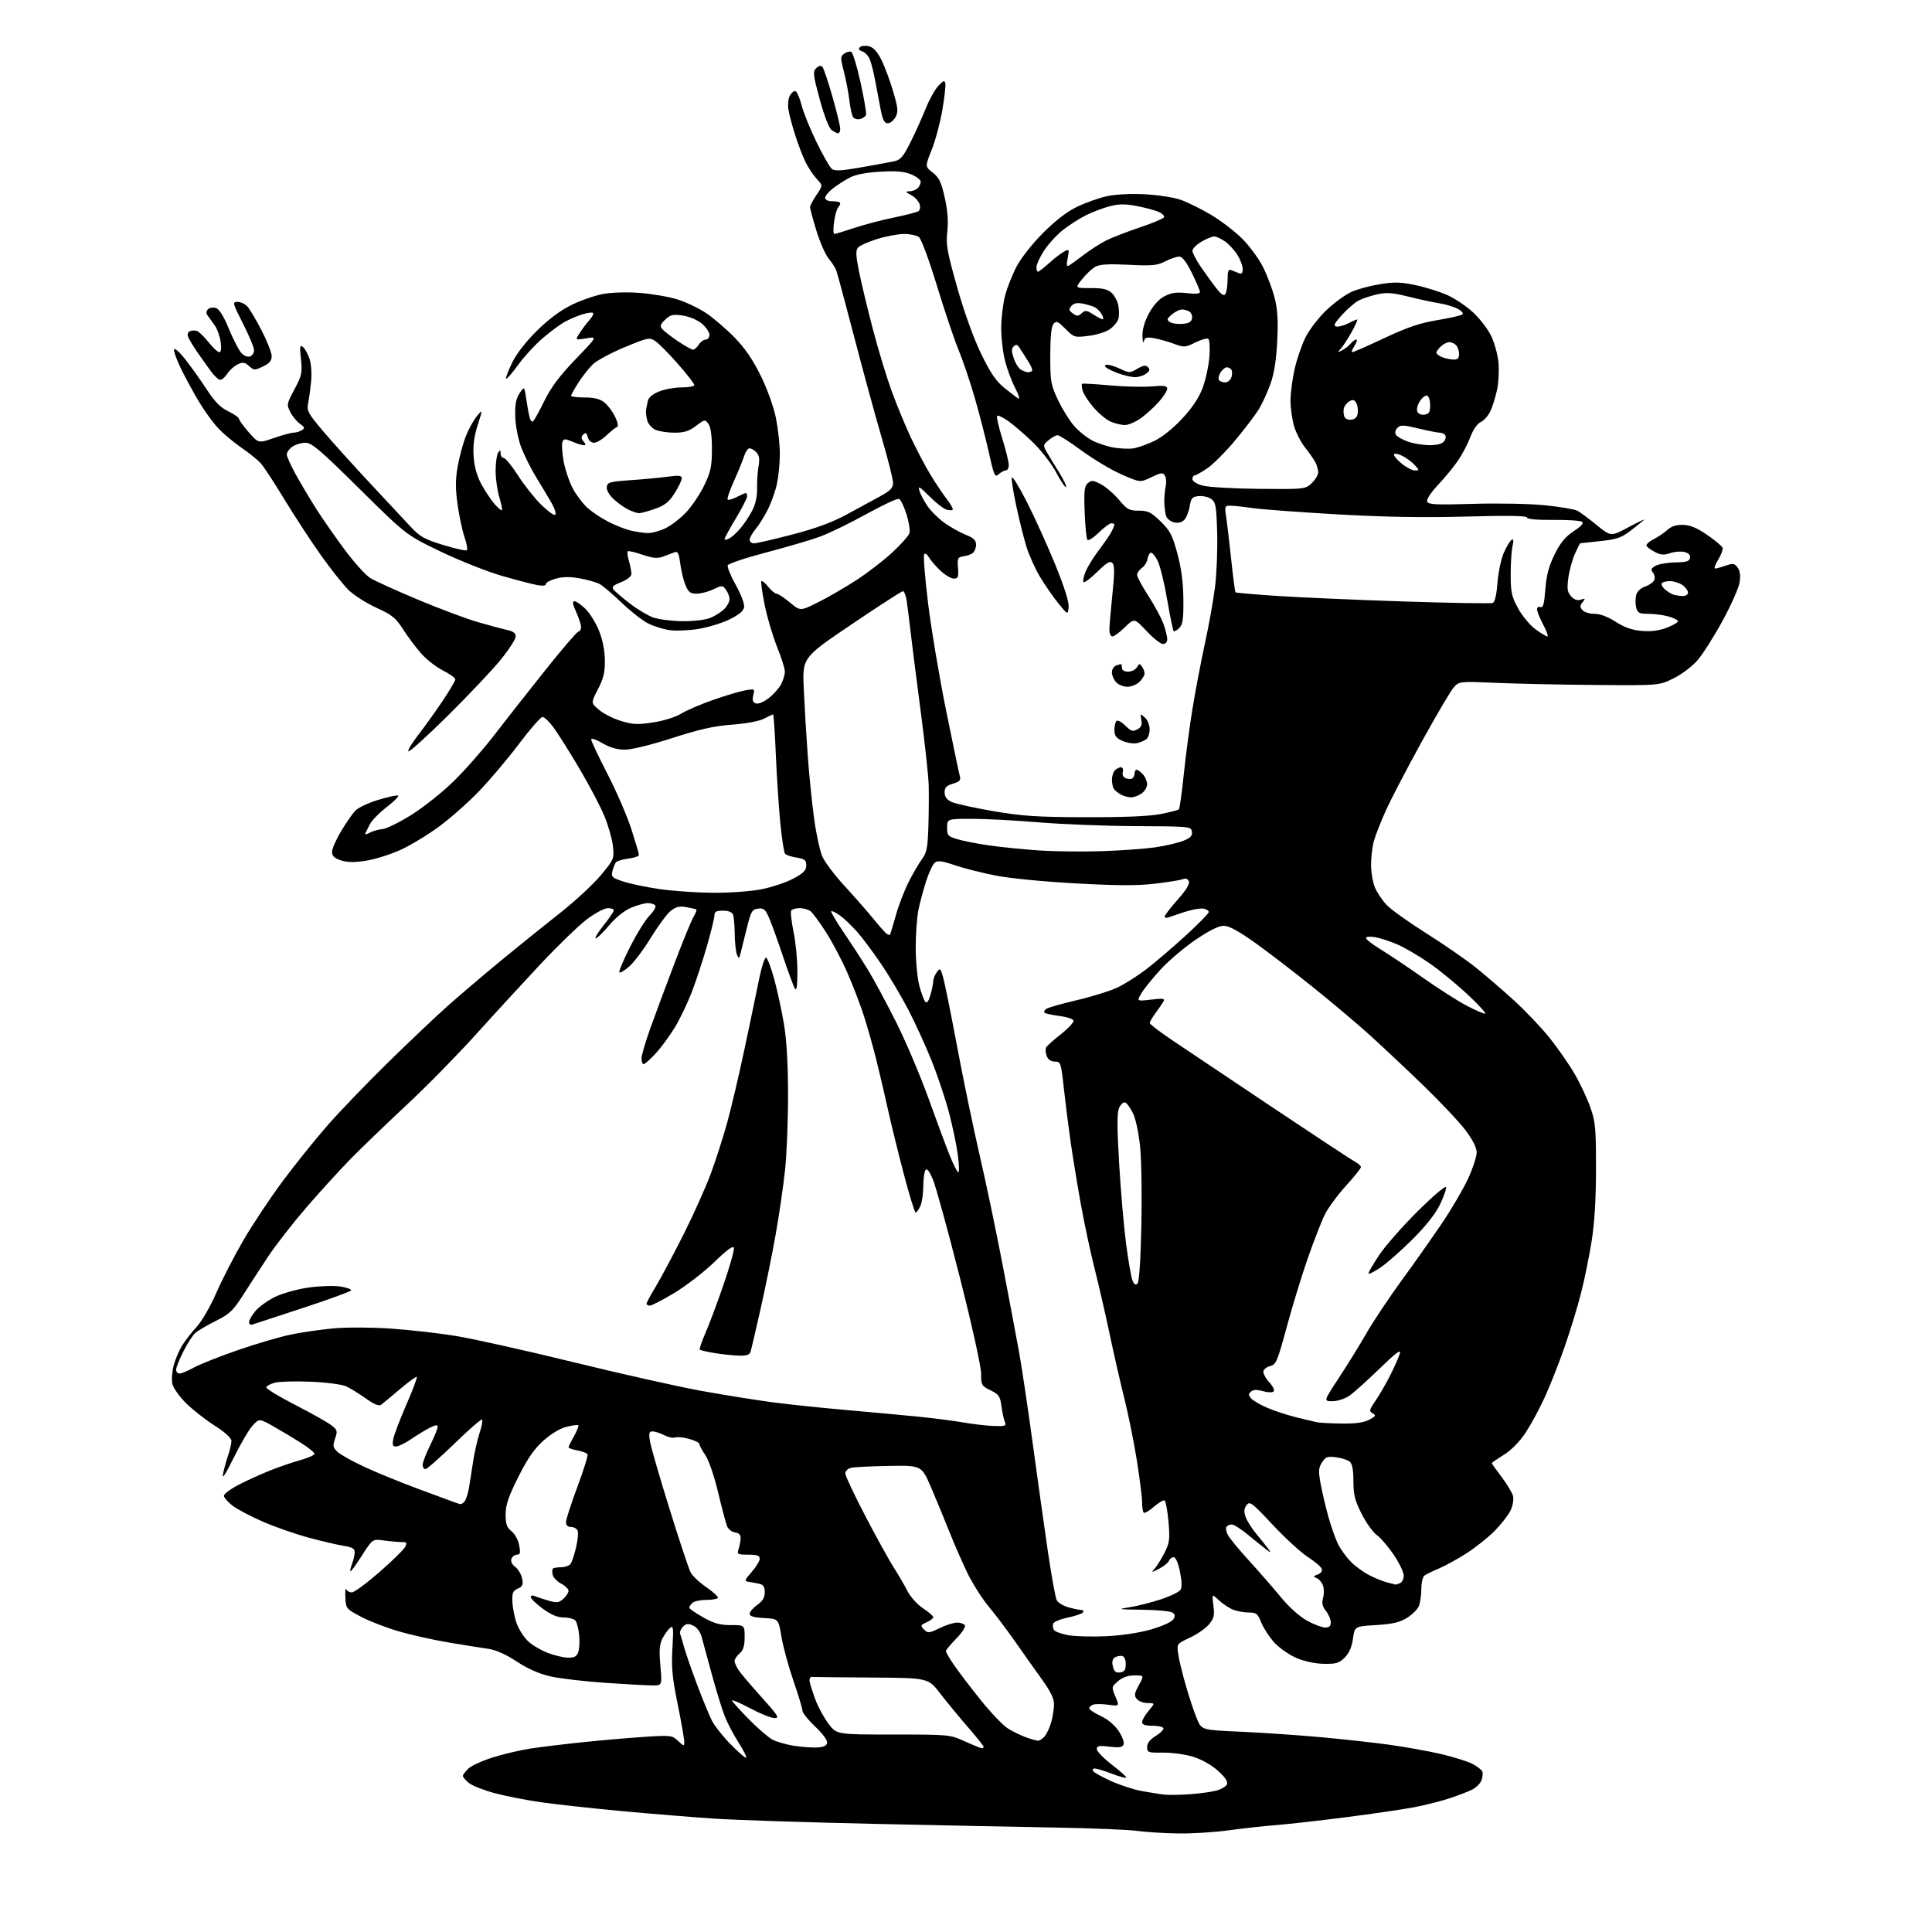 <?xml version="1.0" encoding="UTF-8" standalone="no"?>
<svg 
  version="1.1" 
  xmlns="http://www.w3.org/2000/svg" 
  xmlns:xlink="http://www.w3.org/1999/xlink" 
  xmlns:svg="http://www.w3.org/2000/svg"
  xmlns:rdf="http://www.w3.org/1999/02/22-rdf-syntax-ns#"
  xmlns:cc="http://creativecommons.org/ns#"
  xmlns:dc="http://purl.org/dc/elements/1.1/"
  viewBox="0 0 768 768"
  width="768"
  height="768"
>
<style>svg {background-color: white; }</style>"
<path stroke="none" fill="black" fill-rule="evenodd" d="M468.50,728.83C463.00,728.76 455.57,728.30 452.00,727.81C448.43,727.32 433.80,726.72 419.50,726.48C405.20,726.23 372.35,725.56 346.50,724.99C320.65,724.42 292.52,723.50 284.00,722.94C275.48,722.38 258.82,721.02 247.00,719.92C235.18,718.82 220.78,717.24 215.00,716.41C209.22,715.58 201.01,713.97 196.74,712.84C192.48,711.71 187.86,709.89 186.49,708.82C185.12,707.74 184.00,706.46 184.00,705.97C184.00,705.48 185.00,704.15 186.21,703.01C187.43,701.88 191.82,699.88 195.96,698.58C200.11,697.28 206.78,695.71 210.79,695.09C214.81,694.47 224.26,693.33 231.79,692.54C239.33,691.76 250.35,690.81 256.29,690.42C266.66,689.75 267.17,689.81 269.54,692.04C271.91,694.26 272.00,694.27 272.00,692.33C272.00,691.23 270.82,684.51 269.38,677.41C267.23,666.84 266.85,662.81 267.30,655.19C267.78,647.02 267.66,646.03 266.36,647.12C265.54,647.80 264.18,649.68 263.34,651.31C262.15,653.61 261.97,655.98 262.51,662.13C263.21,670.00 263.21,670.00 259.35,669.98C257.23,669.98 248.78,669.51 240.56,668.95C232.34,668.39 222.57,667.24 218.85,666.40C214.33,665.37 209.86,663.40 205.40,660.47C201.06,657.62 197.10,655.85 194.11,655.43C191.57,655.08 184.55,653.96 178.50,652.94C172.45,651.93 163.47,649.93 158.53,648.49C153.60,647.06 146.85,644.45 143.53,642.69C137.60,639.56 137.50,639.42 137.29,635.00C137.18,632.52 137.33,631.06 137.63,631.75C137.92,632.44 138.93,633.00 139.87,633.00C140.81,633.00 145.71,629.40 150.75,625.00C155.80,620.60 160.41,616.10 161.00,615.00C161.93,613.26 161.76,613.00 159.67,613.00C158.36,613.00 155.21,612.72 152.68,612.37C148.09,611.74 148.09,611.74 143.87,618.36C141.55,622.00 139.49,624.82 139.30,624.63C139.10,624.44 139.41,623.06 139.97,621.57C140.54,620.09 141.00,618.04 141.00,617.02C141.00,615.62 139.98,615.02 136.75,614.52C134.41,614.15 128.27,612.73 123.10,611.35C117.92,609.98 109.70,607.13 104.83,605.03C99.95,602.93 94.40,600.02 92.48,598.55C90.57,597.09 89.00,595.31 89.00,594.59C89.00,593.87 91.59,591.93 94.75,590.29C97.91,588.64 103.42,586.12 107.00,584.68C110.58,583.24 116.09,581.34 119.25,580.46C122.41,579.58 125.00,578.43 125.00,577.92C125.00,577.40 122.64,575.47 119.75,573.63C116.86,571.79 111.92,568.83 108.78,567.06C103.05,563.84 103.05,563.84 100.43,566.67C98.99,568.23 95.59,574.00 92.89,579.50C89.68,586.02 88.20,588.28 88.64,586.00C89.01,584.08 89.91,580.76 90.65,578.62C91.39,576.49 92.00,573.90 92.00,572.87C92.00,571.64 89.65,569.48 85.24,566.65C81.52,564.27 76.38,560.22 73.82,557.66C71.26,555.10 68.87,551.69 68.52,550.08C68.17,548.48 68.40,545.22 69.03,542.83C69.66,540.45 71.14,536.92 72.32,535.00C73.49,533.08 76.12,529.68 78.15,527.47C80.24,525.20 83.64,519.33 85.93,514.05C88.17,508.89 93.01,499.47 96.69,493.13C100.38,486.79 107.43,476.18 112.36,469.55C117.29,462.92 125.26,453.00 130.07,447.50C134.87,442.00 145.71,430.73 154.15,422.45C162.59,414.18 173.32,404.00 178.00,399.84C182.68,395.69 192.17,387.61 199.10,381.89C206.04,376.18 216.58,367.68 222.53,363.00C228.48,358.32 235.79,351.57 238.77,348.00C244.03,341.67 244.16,341.37 243.67,336.50C243.39,333.75 241.86,328.33 240.27,324.46C238.69,320.58 234.19,312.03 230.29,305.46C226.39,298.88 221.80,291.59 220.09,289.25C218.38,286.91 216.40,285.00 215.67,285.00C214.95,285.00 210.72,289.84 206.27,295.75C201.81,301.66 194.65,310.15 190.34,314.61C186.03,319.07 178.90,325.37 174.49,328.61C170.09,331.85 163.24,335.99 159.28,337.81C155.32,339.63 149.14,341.58 145.54,342.14C140.81,342.87 138.03,342.84 135.50,342.00C132.89,341.14 132.00,340.28 132.00,338.61C132.00,337.39 133.61,333.71 135.57,330.44C137.53,327.17 140.06,323.52 141.19,322.31C142.31,321.11 146.37,319.17 150.20,318.01C154.03,316.84 157.64,316.05 158.20,316.23C158.77,316.42 156.78,318.47 153.79,320.77C150.80,323.08 147.73,326.21 146.97,327.74C146.22,329.26 145.41,330.88 145.18,331.35C144.95,331.82 145.78,331.66 147.02,330.99C148.26,330.33 150.50,329.70 152.01,329.59C153.51,329.49 158.68,326.95 163.49,323.95C168.31,320.95 175.92,314.90 180.40,310.50C184.89,306.10 192.14,297.84 196.53,292.14C200.91,286.43 210.02,274.85 216.77,266.39C223.52,257.92 229.48,251.00 230.02,251.00C230.56,251.00 230.99,250.21 230.98,249.25C230.97,248.29 230.09,245.59 229.03,243.25C227.63,240.18 227.45,239.00 228.36,239.00C229.05,239.00 231.04,240.38 232.77,242.08C234.50,243.77 236.92,247.71 238.16,250.83C239.58,254.41 240.42,258.72 240.45,262.54C240.49,267.28 239.89,269.76 237.68,274.01C234.87,279.44 234.87,279.44 238.18,282.22C240.01,283.75 243.97,285.74 246.99,286.64C251.64,288.03 253.61,288.11 259.74,287.16C263.90,286.51 268.60,285.03 270.75,283.70C272.81,282.41 278.55,279.95 283.50,278.22C288.45,276.48 294.21,274.77 296.30,274.41C300.00,273.78 300.08,273.82 299.44,276.37C298.97,278.27 299.23,279.15 300.40,279.60C301.37,279.97 303.43,279.15 305.51,277.56C307.43,276.09 309.68,273.59 310.50,272.00C311.33,270.40 312.00,268.14 312.00,266.97C312.00,265.79 310.61,261.38 308.90,257.17C307.20,252.95 304.98,245.45 303.98,240.51C302.97,235.56 302.38,231.29 302.66,231.01C302.95,230.73 304.17,231.74 305.38,233.25C306.59,234.76 308.08,236.00 308.69,236.00C309.31,236.00 311.68,237.57 313.97,239.48C318.14,242.96 318.14,242.96 325.32,239.36C329.27,237.38 336.10,233.42 340.50,230.56C344.90,227.70 351.29,222.78 354.70,219.62C358.11,216.46 361.18,213.01 361.51,211.96C361.85,210.91 361.32,207.51 360.34,204.41C359.36,201.31 358.02,198.56 357.37,198.31C356.71,198.06 350.85,200.79 344.34,204.39C337.83,207.98 329.57,212.00 326.00,213.31C322.43,214.62 312.81,217.45 304.62,219.60C296.44,221.74 289.54,224.05 289.28,224.72C289.02,225.40 290.45,228.90 292.47,232.51C294.48,236.11 295.99,240.06 295.82,241.28C295.59,242.84 293.86,244.31 290.00,246.22C286.98,247.71 281.35,249.43 277.50,250.04C273.65,250.64 268.49,250.84 266.02,250.47C263.56,250.11 259.74,248.89 257.52,247.76C255.31,246.63 250.57,242.91 247.00,239.48C243.43,236.06 239.49,232.74 238.25,232.10C237.02,231.46 233.54,230.48 230.53,229.92C226.72,229.22 223.83,229.24 221.03,229.99C218.81,230.59 217.00,231.56 217.00,232.15C217.00,232.84 215.73,232.98 213.46,232.56C211.51,232.19 205.21,230.55 199.47,228.90C193.73,227.25 182.84,222.93 175.27,219.30C161.50,212.69 161.50,212.69 142.94,194.35C127.26,178.84 123.92,176.00 121.41,176.00C119.78,176.00 117.44,176.70 116.22,177.56C115.00,178.41 114.00,179.80 114.00,180.64C114.00,181.49 115.66,185.17 117.70,188.84C119.73,192.50 123.40,198.65 125.85,202.50C128.30,206.35 133.37,213.61 137.11,218.64C140.86,223.67 145.40,228.69 147.21,229.80C149.02,230.91 157.53,234.77 166.13,238.38C174.73,241.99 185.53,246.02 190.13,247.35C194.73,248.68 199.96,250.07 201.75,250.46C204.00,250.94 205.00,251.73 205.00,253.02C205.00,254.04 202.34,258.17 199.09,262.19C195.83,266.21 186.38,276.21 178.09,284.42C169.79,292.63 162.71,299.04 162.35,298.68C161.98,298.32 163.71,295.43 166.18,292.26C168.65,289.09 172.99,283.03 175.83,278.80C178.68,274.56 181.00,270.63 181.00,270.06C181.00,269.50 178.83,267.94 176.19,266.59C173.54,265.25 169.69,262.29 167.64,260.02C165.58,257.75 162.32,253.41 160.38,250.39C157.31,245.58 155.94,244.47 149.54,241.55C145.51,239.71 140.47,236.47 138.35,234.34C136.23,232.21 131.31,225.98 127.42,220.49C123.52,214.99 117.05,205.10 113.05,198.50C109.05,191.90 104.81,185.44 103.64,184.14C102.46,182.84 99.03,180.07 96.00,177.99C92.97,175.90 88.86,172.46 86.85,170.35C84.84,168.23 81.43,163.57 79.28,160.00C77.12,156.43 73.87,150.49 72.07,146.82C70.27,143.14 68.98,139.57 69.20,138.89C69.43,138.20 71.52,140.09 73.84,143.07C76.16,146.06 79.97,151.43 82.31,155.00C85.41,159.75 87.68,162.04 90.74,163.50C93.04,164.60 94.96,165.95 95.01,166.50C95.05,167.05 96.81,169.47 98.92,171.87C102.76,176.24 102.76,176.24 108.88,174.12C112.25,172.95 115.79,171.99 116.75,171.98C117.71,171.98 119.17,171.54 120.00,171.01C121.27,170.20 121.16,169.82 119.24,168.47C118.00,167.59 116.28,165.51 115.41,163.83C113.89,160.90 113.96,160.56 117.05,154.76C119.97,149.28 120.20,148.20 119.63,142.75C119.09,137.59 119.21,136.93 120.45,137.96C121.25,138.62 122.42,140.75 123.06,142.69C123.73,144.72 123.98,148.60 123.65,151.86C123.33,154.96 122.79,158.88 122.45,160.56C121.90,163.27 122.60,164.51 128.58,171.56C132.29,175.93 140.59,185.12 147.01,192.00C153.44,198.88 160.68,206.63 163.10,209.24C166.93,213.37 168.63,214.32 176.25,216.66C181.06,218.13 185.27,219.06 185.61,218.72C185.95,218.38 185.51,216.01 184.63,213.44C183.76,210.87 182.52,205.07 181.89,200.54C181.02,194.29 181.02,190.69 181.91,185.58C182.56,181.88 183.98,176.52 185.07,173.67C186.16,170.83 188.15,167.16 189.49,165.53C191.93,162.56 191.93,162.56 189.88,169.03C188.39,173.72 187.96,177.19 188.29,181.64C188.60,185.74 189.64,189.39 191.43,192.64C192.90,195.31 195.23,198.79 196.60,200.37C197.98,201.94 199.29,203.05 199.51,202.82C199.74,202.59 199.27,200.22 198.46,197.54C197.66,194.87 197.01,190.17 197.02,187.09C197.02,184.02 197.47,180.82 198.00,180.00C198.83,178.72 198.97,178.75 198.98,180.25C198.99,181.21 199.56,182.03 200.25,182.06C200.94,182.09 203.49,185.22 205.92,189.01C208.35,192.81 212.50,198.04 215.15,200.65C217.79,203.25 220.30,205.04 220.71,204.62C221.13,204.20 220.54,202.20 219.39,200.18C218.25,198.16 215.51,193.57 213.31,190.00C211.11,186.43 208.34,180.89 207.15,177.71C205.92,174.39 204.92,169.20 204.82,165.55C204.69,160.76 205.12,158.48 206.54,156.34C208.43,153.50 208.43,153.50 209.17,158.49C209.57,161.23 210.17,164.56 210.51,165.88C210.86,167.29 211.48,167.92 211.99,167.39C212.48,166.90 214.51,163.19 216.50,159.15C219.11,153.86 222.57,149.27 228.81,142.78C237.50,133.75 237.50,133.75 233.06,134.50C228.61,135.24 228.61,135.24 230.44,132.37C231.44,130.79 233.18,128.49 234.30,127.25C235.42,126.02 236.07,124.74 235.74,124.40C235.41,124.07 233.42,124.34 231.32,125.01C229.22,125.68 226.00,127.08 224.16,128.13C222.33,129.18 218.43,132.10 215.51,134.63C212.58,137.15 208.27,141.87 205.92,145.11C203.58,148.34 201.45,150.78 201.20,150.53C200.94,150.27 201.99,147.46 203.53,144.28C205.28,140.66 208.97,135.89 213.41,131.50C218.03,126.93 222.82,123.36 227.16,121.23C230.82,119.44 236.44,117.47 239.66,116.87C243.06,116.23 249.15,116.05 254.26,116.43C259.09,116.78 265.84,117.95 269.26,119.01C272.69,120.08 277.89,122.57 280.81,124.54C283.73,126.52 288.78,130.86 292.03,134.19C296.14,138.41 299.29,143.01 302.41,149.37C305.04,154.71 307.54,161.70 308.45,166.21C309.30,170.45 310.00,176.84 310.00,180.41C310.00,183.98 309.49,189.29 308.88,192.20C308.26,195.12 306.62,199.75 305.24,202.50C303.86,205.25 301.67,208.77 300.37,210.33C299.06,211.88 298.00,213.79 298.00,214.58C298.00,215.36 298.79,216.00 299.75,215.99C300.71,215.99 307.52,214.42 314.88,212.50C324.18,210.09 330.73,207.68 336.38,204.62C340.84,202.20 346.86,198.93 349.74,197.36C353.96,195.06 354.98,194.00 354.99,191.92C355.00,190.50 352.96,182.40 350.47,173.92C347.98,165.44 343.08,147.47 339.57,134.00C336.06,120.53 332.85,108.60 332.43,107.50C332.01,106.40 330.62,104.24 329.34,102.69C328.07,101.14 325.90,96.17 324.51,91.64C323.13,87.11 322.00,82.92 322.00,82.34C322.00,81.76 323.15,79.58 324.56,77.51C327.12,73.73 327.12,73.73 324.67,71.12C323.32,69.68 321.33,66.70 320.25,64.50C319.16,62.30 317.34,57.58 316.19,54.00C315.04,50.42 313.81,45.86 313.46,43.86C313.08,41.74 313.30,39.30 313.98,38.04C314.61,36.85 315.62,36.04 316.22,36.24C316.81,36.44 317.90,38.94 318.63,41.81C319.36,44.67 322.03,51.26 324.55,56.44C327.07,61.62 329.80,66.42 330.61,67.09C331.79,68.07 334.18,67.95 342.29,66.53C347.91,65.55 353.85,64.46 355.50,64.10C357.99,63.56 359.09,62.27 362.00,56.42C363.93,52.55 366.62,46.56 368.00,43.11C369.38,39.66 371.61,35.63 372.97,34.16C375.04,31.93 375.49,31.77 375.78,33.19C375.97,34.13 375.42,38.96 374.57,43.93C373.71,48.90 371.81,55.94 370.35,59.59C367.70,66.22 367.70,66.22 370.79,68.63C373.33,70.62 374.17,72.38 375.56,78.61C376.72,83.82 377.03,88.01 376.57,92.08C375.99,97.25 376.47,100.00 380.50,114.24C383.31,124.15 387.01,134.43 389.98,140.57C393.69,148.22 395.90,151.49 399.18,154.14C401.56,156.07 404.09,157.99 404.81,158.42C405.53,158.84 404.99,157.01 403.60,154.35C402.21,151.68 400.39,146.82 399.54,143.54C398.69,140.26 398.00,134.39 398.00,130.50C398.00,126.61 398.69,120.77 399.53,117.54C400.37,114.31 402.49,108.99 404.23,105.72C406.02,102.36 410.63,96.57 414.86,92.37C419.81,87.45 424.38,83.97 428.42,82.07C431.76,80.49 437.02,78.65 440.10,77.97C443.43,77.25 449.52,76.94 455.10,77.23C460.27,77.49 466.69,78.48 469.37,79.43C472.05,80.38 477.42,83.04 481.30,85.33C485.18,87.62 490.75,91.87 493.67,94.76C496.59,97.66 500.35,102.73 502.02,106.04C503.69,109.35 505.77,114.85 506.65,118.28C507.85,122.94 508.12,127.25 507.72,135.50C507.35,142.96 506.51,148.41 505.09,152.42C503.93,155.68 501.90,160.18 500.56,162.42C499.23,164.66 494.96,170.30 491.09,174.95C487.22,179.59 482.17,184.65 479.87,186.20C477.58,187.74 475.32,189.00 474.85,189.00C474.38,189.00 474.00,189.66 474.00,190.46C474.00,191.33 475.69,192.38 478.17,193.05C480.47,193.66 490.55,194.24 500.58,194.33C518.60,194.50 518.84,194.47 521.41,192.08C522.83,190.74 524.00,188.80 524.00,187.76C524.00,186.72 523.48,184.89 522.84,183.68C522.20,182.48 520.37,179.87 518.78,177.89C517.19,175.90 515.24,172.12 514.44,169.48C513.65,166.84 513.00,162.25 513.00,159.29C513.00,156.32 513.73,150.66 514.63,146.70C515.52,142.74 517.49,137.03 519.01,134.00C520.53,130.97 524.30,126.11 527.39,123.19C530.47,120.28 534.93,117.03 537.30,115.99C539.66,114.94 544.72,113.58 548.55,112.96C554.24,112.03 556.83,112.11 562.83,113.38C566.86,114.23 572.56,116.03 575.50,117.37C578.44,118.72 582.95,121.76 585.51,124.12C588.08,126.48 591.27,130.57 592.60,133.21C593.94,135.84 595.30,140.61 595.64,143.81C595.97,147.01 595.73,152.02 595.10,154.95C594.48,157.88 593.27,161.73 592.43,163.50C591.59,165.27 589.88,167.19 588.63,167.76C587.25,168.39 585.63,170.71 584.52,173.65C583.51,176.32 581.32,180.53 579.64,183.00C577.97,185.47 574.38,189.85 571.68,192.72C568.76,195.82 566.99,198.53 567.32,199.38C567.78,200.58 570.77,200.73 585.68,200.29C595.81,199.99 608.16,200.24 614.29,200.87C620.23,201.47 625.97,202.45 627.05,203.03C628.14,203.61 631.58,206.16 634.70,208.71C640.38,213.33 640.38,213.33 647.44,209.53C651.32,207.44 654.05,206.16 653.50,206.68C652.95,207.21 650.56,209.14 648.18,210.96C644.53,213.76 642.67,214.40 636.18,215.09C631.96,215.53 628.36,215.92 628.19,215.95C628.03,215.98 627.04,217.91 626.01,220.25C624.98,222.59 623.82,226.87 623.43,229.78C622.86,234.11 623.06,235.41 624.54,237.04C625.76,238.39 627.00,238.82 628.41,238.37C630.24,237.79 630.33,237.90 629.12,239.36C628.03,240.67 628.00,241.30 629.00,242.50C629.68,243.33 631.84,244.00 633.78,244.00C636.06,244.00 639.10,245.14 642.28,247.18C645.79,249.43 648.79,250.48 652.64,250.80C656.28,251.11 659.51,250.69 662.53,249.54C664.99,248.60 667.00,247.44 667.00,246.96C667.00,246.49 665.31,245.63 663.25,245.05C661.19,244.48 657.60,244.01 655.27,244.01C651.59,244.00 650.96,243.67 650.41,241.50C650.07,240.13 650.05,237.92 650.39,236.60C650.76,235.11 652.13,233.80 654.01,233.15C655.67,232.57 657.30,231.39 657.63,230.53C657.95,229.68 657.69,228.34 657.05,227.56C656.11,226.42 656.34,225.89 658.19,224.89C659.46,224.20 662.97,223.61 665.98,223.57C670.33,223.51 671.53,223.14 671.80,221.79C672.02,220.64 671.29,219.86 669.58,219.43C668.18,219.08 665.64,219.28 663.93,219.88C661.50,220.72 660.20,220.64 657.97,219.49C656.41,218.68 654.86,217.58 654.53,217.05C654.20,216.52 655.41,215.34 657.22,214.43C659.02,213.51 661.54,211.81 662.81,210.65C664.40,209.19 666.34,208.57 669.05,208.64C671.87,208.71 674.57,209.84 678.62,212.62C681.72,214.75 684.46,217.05 684.72,217.72C684.98,218.40 684.21,220.54 683.02,222.47C681.82,224.41 681.26,226.00 681.77,226.00C682.28,226.00 684.19,225.48 686.00,224.85C688.88,223.84 689.49,223.94 690.72,225.60C691.69,226.89 691.94,228.78 691.52,231.50C691.18,233.70 688.11,240.61 684.70,246.86C681.29,253.11 676.80,260.17 674.71,262.55C672.63,264.94 668.36,268.15 665.21,269.69C659.50,272.50 659.50,272.50 634.50,272.29C620.75,272.18 602.89,271.80 594.81,271.45C580.30,270.82 580.09,270.84 577.96,273.16C576.77,274.45 570.97,284.27 565.07,295.00C559.16,305.73 552.72,318.10 550.76,322.50C548.79,326.90 546.69,332.30 546.09,334.50C545.50,336.70 545.01,340.88 545.01,343.78C545.00,346.69 545.70,350.74 546.55,352.78C547.40,354.83 549.54,357.99 551.30,359.82C553.06,361.64 560.12,366.68 567.00,371.02C573.88,375.35 582.65,381.41 586.50,384.49C590.35,387.56 597.28,393.53 601.90,397.74C606.52,401.96 612.92,408.71 616.13,412.74C619.33,416.78 623.73,423.11 625.89,426.82C628.06,430.52 630.87,436.47 632.13,440.03C634.21,445.87 634.43,448.25 634.43,464.50C634.43,476.69 633.87,486.01 632.70,493.37C631.75,499.35 629.85,508.67 628.48,514.07C627.11,519.47 624.13,529.20 621.86,535.69C619.59,542.19 616.03,551.19 613.95,555.69C611.88,560.20 608.47,566.47 606.38,569.62C604.03,573.16 600.74,576.48 597.79,578.32C595.15,579.96 593.00,581.45 593.00,581.63C593.00,581.81 594.77,584.30 596.94,587.16C599.10,590.02 601.14,593.42 601.47,594.72C601.79,596.02 601.35,598.57 600.48,600.40C599.61,602.24 596.78,605.88 594.20,608.50C591.61,611.12 586.58,615.14 583.00,617.44C579.42,619.73 574.48,622.46 572.00,623.49C569.52,624.53 566.94,625.80 566.25,626.31C565.56,626.83 565.00,629.19 565.00,631.56C565.00,633.93 564.58,636.97 564.07,638.31C563.56,639.65 561.43,641.81 559.32,643.11C556.36,644.94 553.58,645.59 547.01,645.99C538.52,646.50 538.52,646.50 537.82,651.42C537.35,654.74 536.28,657.18 534.53,658.92C532.32,661.13 531.12,661.48 526.22,661.39C522.70,661.33 518.48,660.41 515.26,659.02C512.38,657.78 508.43,655.01 506.49,652.86C504.55,650.71 502.25,647.17 501.37,644.98C499.97,641.46 499.40,641.00 496.46,641.00C494.63,641.00 491.86,640.52 490.32,639.94C488.77,639.35 486.20,637.66 484.61,636.19C481.73,633.50 481.73,633.50 482.34,638.20C482.86,642.22 482.60,643.32 480.57,645.74C479.25,647.30 475.84,649.67 472.98,651.01C467.79,653.44 467.79,653.44 468.35,657.47C468.65,659.69 470.08,665.55 471.52,670.50C472.96,675.45 474.95,681.34 475.94,683.60C477.75,687.69 477.75,687.69 493.13,688.38C501.58,688.76 515.75,689.72 524.62,690.52C533.48,691.32 545.86,692.68 552.12,693.54C558.38,694.40 567.55,696.04 572.50,697.18C577.45,698.32 583.13,700.08 585.13,701.08C587.12,702.09 588.97,703.50 589.25,704.21C589.52,704.92 589.37,706.49 588.92,707.70C588.47,708.91 586.84,710.55 585.30,711.34C583.76,712.14 579.64,713.73 576.14,714.88C572.64,716.03 566.28,717.63 562.01,718.44C557.74,719.25 545.53,721.03 534.88,722.40C524.22,723.76 511.68,725.17 507.00,725.53C502.32,725.89 494.00,726.81 488.50,727.57C483.00,728.34 474.00,728.90 468.50,728.83zM472.50,713.27C476.35,713.02 481.21,712.38 483.30,711.85C485.39,711.33 487.38,710.16 487.73,709.27C488.16,708.15 486.99,706.43 484.03,703.81C481.40,701.47 477.52,699.31 474.11,698.29C471.02,697.36 465.69,696.64 462.25,696.69C456.37,696.77 456.00,696.64 456.00,694.47C456.00,692.91 457.14,691.46 459.51,690.00C461.43,688.80 462.76,687.42 462.45,686.91C462.14,686.41 460.11,686.00 457.94,686.00C455.20,686.00 454.00,685.57 454.00,684.58C454.00,683.79 455.17,681.77 456.59,680.08C459.18,677.00 459.18,677.00 456.21,677.00C454.58,677.00 452.64,676.28 451.91,675.39C450.78,674.03 450.90,673.18 452.70,669.89C454.83,666.00 454.83,666.00 450.97,666.00C448.39,666.00 446.23,666.76 444.45,668.29C441.82,670.55 441.81,670.62 443.40,674.42C445.01,678.27 445.01,678.27 440.53,677.66C438.06,677.32 435.36,677.31 434.52,677.63C433.69,677.95 433.00,678.61 433.00,679.10C433.00,679.59 435.06,680.96 437.59,682.15C440.39,683.46 443.16,685.79 444.70,688.13C446.09,690.23 446.98,692.62 446.66,693.43C446.22,694.59 444.98,694.79 441.05,694.32C436.86,693.82 436.00,693.99 436.00,695.30C436.00,696.17 438.73,698.98 442.06,701.55C445.39,704.11 447.93,706.41 447.68,706.65C447.44,706.89 444.83,706.17 441.87,705.04C438.92,703.92 435.91,703.00 435.19,703.00C434.47,703.00 434.17,703.46 434.51,704.02C434.86,704.59 438.06,706.37 441.62,707.98C445.18,709.60 450.66,711.38 453.80,711.95C456.93,712.52 460.85,713.16 462.50,713.36C464.15,713.57 468.65,713.53 472.50,713.27zM296.63,698.70C296.90,698.44 295.52,695.72 293.57,692.67C291.62,689.63 289.17,684.96 288.13,682.32C287.08,679.67 284.81,672.33 283.08,666.00C281.34,659.67 279.49,652.89 278.97,650.91C278.36,648.63 277.12,646.92 275.54,646.20C273.55,645.29 272.76,645.38 271.48,646.67C270.60,647.54 270.11,648.85 270.39,649.57C270.66,650.29 271.37,652.65 271.95,654.82C272.54,656.99 274.83,663.60 277.04,669.50C279.26,675.40 281.95,681.93 283.01,684.02C284.07,686.10 287.46,690.37 290.54,693.50C293.62,696.63 296.36,698.97 296.63,698.70zM324.49,694.66C327.36,694.54 328.57,694.03 328.80,692.82C328.99,691.83 327.04,689.17 324.06,686.36C321.28,683.74 319.00,680.91 319.00,680.08C319.00,679.25 317.39,673.90 315.42,668.20C313.45,662.49 311.30,654.60 310.64,650.66C309.45,643.50 309.45,643.50 303.72,643.20C299.66,642.99 298.00,642.50 298.00,641.52C298.00,640.76 299.35,639.17 301.00,638.00C303.16,636.46 304.00,635.05 304.00,632.95C304.00,630.74 303.46,629.92 301.75,629.56C300.51,629.29 298.63,628.95 297.56,628.79C295.82,628.53 295.94,628.13 298.81,624.87C300.57,622.87 302.00,620.51 302.00,619.62C302.00,618.36 300.97,618.00 297.43,618.00C293.14,618.00 292.91,617.86 293.61,615.75C294.01,614.51 294.38,612.60 294.42,611.50C294.48,610.14 293.76,609.39 292.19,609.17C290.92,608.99 289.49,607.87 289.02,606.67C288.54,605.48 286.93,599.42 285.45,593.20C283.91,586.75 281.73,580.41 280.37,578.41C279.07,576.49 278.00,574.50 278.00,573.99C278.00,573.49 276.15,572.58 273.90,571.97C271.64,571.36 269.13,571.12 268.33,571.43C267.53,571.73 265.57,571.31 263.99,570.49C262.40,569.67 260.34,569.00 259.42,569.00C258.03,569.00 257.85,569.67 258.38,572.96C258.73,575.14 262.21,587.18 266.11,599.71C270.01,612.25 273.80,623.64 274.52,625.04C275.24,626.43 278.09,629.11 280.85,630.99C283.60,632.88 285.64,634.77 285.37,635.21C285.10,635.64 282.97,636.00 280.64,636.00C278.31,636.00 275.86,636.54 275.20,637.20C274.54,637.86 274.00,638.72 274.00,639.10C274.00,639.49 276.47,641.20 279.48,642.90C283.78,645.33 286.17,646.00 290.48,646.00C296.00,646.00 296.00,646.00 296.00,650.78C296.00,654.32 295.48,656.00 294.00,657.27C292.90,658.21 292.00,659.56 292.00,660.27C292.00,660.98 292.76,662.67 293.69,664.03C294.62,665.39 298.72,670.21 302.81,674.75C309.33,681.98 309.95,683.00 307.87,682.97C306.57,682.96 302.24,681.22 298.25,679.10C294.26,676.98 291.00,675.56 291.00,675.95C291.00,676.33 293.98,679.66 297.61,683.35C301.25,687.05 305.51,690.73 307.07,691.53C308.63,692.34 312.29,693.41 315.20,693.91C318.12,694.40 322.30,694.74 324.49,694.66zM390.25,694.96C390.66,694.98 391.00,694.72 391.00,694.37C391.00,694.02 388.19,690.50 384.75,686.55C381.31,682.59 376.36,676.58 373.75,673.18C369.00,667.00 369.00,667.00 346.50,666.85C334.13,666.77 323.44,666.66 322.75,666.60C322.04,666.54 321.65,667.34 321.84,668.46C322.03,669.53 323.08,672.81 324.18,675.74C325.27,678.67 327.62,682.96 329.39,685.28C332.61,689.50 332.61,689.50 355.06,689.50C377.31,689.50 377.55,689.52 383.50,692.21C386.80,693.70 389.84,694.94 390.25,694.96zM412.60,691.96C413.20,691.98 414.39,691.21 415.25,690.25C416.10,689.29 417.29,686.70 417.90,684.50C418.50,682.30 418.99,679.10 418.99,677.39C419.00,675.26 417.50,672.19 414.25,667.69C411.64,664.07 406.90,657.37 403.71,652.81C400.53,648.24 395.74,641.88 393.06,638.67C390.38,635.46 386.53,629.39 384.50,625.17C382.47,620.95 379.29,613.67 377.44,609.00C375.58,604.33 372.33,596.45 370.21,591.50C366.36,582.50 366.36,582.50 353.43,582.72C346.32,582.84 339.49,583.19 338.25,583.49C337.01,583.79 336.00,584.78 336.00,585.69C336.00,586.59 339.56,594.16 343.90,602.49C348.25,610.83 353.36,620.09 355.26,623.08C357.17,626.06 359.65,630.33 360.79,632.57C361.93,634.81 364.68,637.85 366.93,639.33C369.17,640.82 371.00,642.40 371.00,642.85C371.00,643.31 369.80,644.22 368.34,644.89C365.86,646.02 365.79,646.22 367.33,647.76C368.86,649.29 369.30,649.25 373.52,647.20C376.01,645.99 379.14,645.00 380.47,645.00C381.80,645.00 383.19,645.49 383.56,646.09C383.93,646.69 382.38,649.07 380.12,651.38C377.85,653.69 376.00,655.93 376.00,656.36C376.00,656.79 377.44,659.25 379.20,661.82C380.95,664.39 385.72,670.65 389.78,675.72C393.85,680.79 398.77,685.93 400.72,687.14C402.67,688.34 405.89,689.91 407.88,690.62C409.87,691.33 411.99,691.93 412.60,691.96zM445.29,664.81C447.01,664.57 447.50,663.84 447.50,661.51C447.50,659.64 446.94,658.43 446.00,658.26C445.18,658.12 443.88,658.40 443.11,658.89C442.19,659.49 441.95,660.67 442.40,662.46C442.91,664.50 443.60,665.06 445.29,664.81zM225.77,658.95C228.29,658.99 229.24,658.48 229.86,656.75C230.31,655.51 230.47,652.48 230.23,650.00C229.98,647.52 229.32,644.94 228.77,644.25C228.21,643.56 226.12,642.99 224.13,642.98C221.59,642.96 219.08,641.91 215.75,639.47C213.14,637.55 211.00,635.49 211.00,634.88C211.00,634.22 211.69,634.08 212.75,634.53C213.71,634.94 216.17,635.75 218.21,636.33C221.35,637.23 222.22,637.11 223.96,635.54C225.08,634.52 226.00,633.10 226.00,632.37C226.00,631.65 224.71,630.38 223.13,629.57C221.55,628.75 220.02,627.19 219.74,626.10C219.45,625.01 219.47,623.86 219.78,623.56C220.08,623.25 221.55,623.00 223.04,623.00C224.54,623.00 226.20,622.44 226.75,621.75C227.29,621.06 228.29,618.13 228.97,615.24C229.65,612.34 229.95,609.31 229.63,608.49C229.32,607.67 228.15,607.00 227.03,607.00C225.69,607.00 225.00,606.34 225.00,605.07C225.00,604.01 227.04,597.69 229.53,591.02C232.02,584.36 233.83,578.53 233.54,578.07C233.26,577.61 231.44,576.93 229.51,576.57C227.58,576.21 226.00,575.65 226.00,575.34C226.00,575.03 226.98,573.03 228.18,570.90C229.38,568.77 230.15,566.82 229.90,566.56C229.64,566.31 227.52,566.59 225.18,567.18C222.58,567.84 219.00,570.00 215.97,572.72C212.33,575.99 209.70,579.81 206.01,587.17C202.07,595.05 201.00,598.21 201.00,602.02C201.00,605.90 201.46,607.22 203.35,608.70C204.67,609.74 206.00,612.18 206.39,614.27C206.96,617.30 206.79,618.00 205.51,618.00C204.65,618.00 203.66,618.73 203.31,619.63C202.92,620.65 203.49,621.86 204.82,622.88C206.00,623.77 207.23,625.85 207.55,627.50C208.04,629.98 207.74,630.67 205.82,631.51C203.83,632.37 203.53,633.16 203.71,637.01C203.83,639.48 204.62,643.34 205.48,645.58C206.34,647.82 208.31,650.88 209.86,652.37C211.42,653.86 214.90,655.94 217.59,656.99C220.29,658.04 223.97,658.93 225.77,658.95zM439.68,650.42C445.88,650.13 452.88,649.08 457.58,647.72C462.03,646.44 465.77,644.75 466.40,643.72C467.25,642.35 467.16,641.72 466.00,640.99C465.18,640.46 459.77,639.97 454.00,639.89C444.35,639.77 443.95,639.69 449.00,638.91C452.02,638.45 457.61,637.04 461.40,635.78C465.20,634.53 468.74,632.81 469.27,631.96C469.89,630.95 469.82,628.43 469.04,624.71C468.32,621.24 467.34,619.00 466.54,619.00C465.81,619.00 464.96,619.65 464.66,620.45C464.35,621.24 462.62,622.66 460.80,623.58C457.58,625.23 457.54,625.23 459.13,623.39C460.03,622.35 461.76,619.52 462.98,617.11C464.93,613.23 465.10,611.81 464.49,604.85C464.10,600.53 463.41,596.76 462.96,596.47C462.50,596.19 460.58,597.31 458.70,598.96C456.82,600.60 455.00,601.66 454.64,601.31C454.29,600.96 454.00,599.08 454.00,597.14C454.00,595.21 453.06,587.74 451.92,580.56C450.78,573.38 448.54,562.30 446.95,555.94C445.36,549.58 442.69,537.88 441.02,529.94C439.34,522.00 436.65,510.32 435.05,504.00C433.44,497.68 431.00,486.20 429.62,478.50C428.23,470.80 426.43,459.77 425.60,454.00C424.77,448.23 423.56,438.66 422.91,432.75C421.77,422.40 421.64,422.00 419.33,422.00C417.77,422.00 416.64,421.22 416.08,419.75C415.61,418.51 415.51,416.99 415.86,416.36C416.21,415.73 418.89,413.34 421.81,411.04C424.73,408.74 426.94,406.33 426.73,405.68C426.51,405.03 423.98,404.21 421.10,403.85C418.22,403.49 415.57,402.91 415.21,402.55C414.85,402.19 415.22,401.48 416.03,400.98C416.84,400.47 422.38,398.91 428.35,397.51C434.32,396.11 441.52,393.85 444.35,392.49C447.18,391.13 452.29,387.88 455.71,385.26C459.12,382.64 466.09,376.68 471.21,372.02C476.32,367.35 480.50,363.08 480.50,362.52C480.50,361.96 479.48,361.35 478.23,361.18C476.98,361.00 473.60,361.63 470.73,362.57C467.85,363.52 464.94,364.50 464.25,364.75C463.56,365.01 463.00,364.81 463.00,364.31C463.00,363.81 465.29,360.82 468.10,357.68C471.42,353.95 472.99,351.41 472.59,350.38C472.19,349.34 471.38,349.03 470.24,349.48C469.28,349.86 464.31,350.66 459.19,351.27C452.26,352.10 444.22,352.07 427.69,351.17C414.82,350.47 401.39,349.15 395.71,348.03C390.33,346.97 383.02,345.12 379.47,343.92C374.36,342.19 372.72,341.99 371.57,342.94C370.77,343.61 369.22,346.93 368.13,350.33C367.04,353.72 365.66,358.88 365.07,361.80C364.48,364.71 364.01,371.46 364.01,376.80C364.02,382.13 364.67,388.93 365.46,391.90C366.25,394.87 367.33,397.73 367.87,398.27C368.50,398.90 369.22,397.87 369.91,395.37C370.51,393.24 370.99,390.80 370.99,389.94C371.00,389.08 371.63,387.52 372.39,386.47C373.70,384.69 373.86,384.82 374.92,388.53C375.55,390.72 378.07,403.22 380.53,416.32C382.98,429.42 387.00,448.77 389.45,459.32C391.89,469.87 395.92,489.07 398.40,502.00C400.88,514.92 403.81,530.45 404.92,536.50C406.04,542.55 408.54,559.20 410.48,573.50C412.42,587.80 415.17,607.35 416.58,616.95C417.99,626.55 419.57,635.20 420.09,636.16C420.60,637.12 422.71,638.38 424.76,638.95C426.82,639.52 429.09,639.99 429.81,639.99C430.53,640.00 430.86,640.42 430.54,640.93C430.22,641.45 427.54,642.37 424.57,642.99C421.60,643.60 418.95,644.69 418.68,645.39C418.41,646.10 418.52,647.23 418.94,647.90C419.35,648.57 421.90,649.52 424.60,650.01C427.29,650.50 434.08,650.68 439.68,650.42zM526.75,646.98C528.37,646.99 529.00,646.42 529.00,644.91C529.00,643.76 528.14,641.72 527.08,640.37C525.65,638.56 525.36,637.24 525.94,635.21C526.37,633.71 526.35,631.46 525.89,630.22C525.42,628.97 524.29,627.66 523.36,627.31C521.90,626.75 521.96,626.56 523.82,625.87C525.17,625.37 525.75,624.52 525.39,623.59C525.08,622.77 522.59,620.66 519.87,618.92C517.15,617.17 510.87,611.41 505.91,606.12C497.58,597.22 496.80,596.64 495.53,598.33C494.52,599.68 494.42,600.90 495.14,602.97C495.68,604.51 497.56,607.52 499.32,609.64C501.09,611.76 503.20,614.40 504.02,615.50C505.43,617.40 505.40,617.43 503.50,616.04C502.40,615.23 499.18,612.65 496.34,610.29C493.50,607.93 490.49,606.00 489.65,606.00C488.81,606.00 487.85,606.44 487.51,606.98C487.18,607.52 487.45,608.98 488.12,610.23C488.78,611.48 492.60,616.10 496.61,620.50C500.62,624.90 506.30,631.42 509.25,635.00C512.42,638.85 516.62,642.61 519.55,644.23C522.27,645.73 525.51,646.96 526.75,646.98zM554.67,629.90C554.76,629.95 555.55,629.73 556.42,629.39C557.29,629.06 558.00,627.68 558.00,626.34C558.00,624.99 556.21,621.25 554.02,618.03C551.83,614.80 548.79,611.27 547.27,610.18C545.75,609.08 543.04,605.29 541.25,601.74C538.57,596.44 538.00,594.15 538.00,588.77C538.00,584.27 537.55,581.87 536.54,581.03C535.74,580.37 533.31,579.58 531.14,579.29C527.73,578.83 526.98,579.10 525.54,581.30C524.13,583.45 524.04,584.70 524.95,589.71C525.53,592.94 526.92,598.88 528.04,602.90C529.15,606.92 530.93,611.91 531.99,613.99C533.05,616.07 535.34,619.19 537.08,620.92C538.81,622.66 542.09,625.03 544.37,626.20C546.64,627.37 549.85,628.66 551.50,629.06C553.15,629.47 554.58,629.84 554.67,629.90zM183.13,597.92C183.47,597.96 184.20,597.44 184.74,596.75C185.28,596.06 186.03,593.70 186.41,591.50C186.78,589.30 187.53,584.58 188.06,581.00C188.60,577.42 189.75,572.33 190.62,569.69C191.49,567.04 191.95,564.61 191.64,564.30C191.32,563.99 186.37,568.29 180.64,573.87C174.90,579.44 169.71,584.00 169.10,584.00C168.50,584.00 168.01,583.21 168.02,582.25C168.03,581.29 169.37,577.80 171.00,574.50C172.63,571.20 173.97,567.93 173.98,567.22C173.99,566.27 173.18,566.37 170.75,567.61C168.96,568.53 165.62,570.57 163.32,572.14C161.02,573.71 158.38,575.00 157.44,575.00C156.08,575.00 155.87,574.39 156.37,571.90C156.71,570.20 159.05,564.08 161.56,558.30C164.08,552.53 165.93,547.60 165.68,547.35C165.43,547.10 162.42,549.28 158.99,552.20C155.57,555.11 152.19,557.91 151.50,558.42C150.64,559.05 148.68,558.23 145.37,555.87C142.69,553.96 139.15,551.79 137.50,551.05C135.85,550.31 129.55,549.50 123.50,549.25C117.45,549.00 111.04,549.17 109.25,549.64C107.46,550.12 105.93,550.95 105.85,551.50C105.78,552.05 110.97,555.20 117.40,558.50C123.82,561.80 130.26,565.42 131.71,566.55C134.12,568.42 134.24,568.87 133.21,571.84C132.23,574.63 132.34,575.34 134.02,577.02C135.09,578.09 139.88,580.79 144.66,583.02C149.45,585.25 159.25,589.26 166.43,591.92C173.62,594.59 180.18,597.01 181.00,597.30C181.82,597.60 182.78,597.88 183.13,597.92zM395.36,566.87C399.63,566.98 400.12,566.79 399.45,565.25C399.04,564.29 398.42,561.48 398.10,559.00C397.57,555.03 397.06,554.28 393.75,552.67C390.18,550.92 390.00,550.60 390.00,545.97C390.00,543.17 386.38,526.85 381.44,507.35C376.73,488.79 371.94,471.41 370.79,468.73C369.33,465.33 368.45,464.27 367.86,465.19C367.41,465.91 367.02,468.84 367.02,471.70C367.01,474.56 366.48,478.05 365.84,479.45C365.20,480.85 364.36,482.00 363.98,482.00C363.59,482.00 361.39,474.80 359.09,466.00C356.79,457.20 354.01,445.84 352.90,440.75C351.80,435.66 349.77,427.00 348.40,421.50C347.04,416.00 344.74,407.90 343.31,403.50C341.88,399.10 338.95,391.50 336.81,386.61C334.67,381.72 330.87,374.52 328.37,370.61C325.87,366.70 323.10,362.94 322.22,362.25C321.34,361.56 319.38,361.00 317.87,361.00C316.36,361.00 314.85,361.44 314.51,361.98C314.18,362.52 314.61,366.32 315.45,370.44C316.30,374.55 316.99,381.65 316.98,386.21C316.97,391.93 316.67,394.03 316.00,393.00C315.47,392.18 313.38,386.55 311.36,380.50C309.34,374.45 306.86,367.56 305.85,365.18C304.27,361.46 303.65,360.91 301.37,361.18C299.01,361.47 298.56,362.22 296.98,368.50C296.02,372.35 294.90,376.85 294.50,378.50C293.84,381.20 293.69,381.30 292.96,379.50C292.51,378.40 292.11,374.72 292.07,371.33C292.03,367.94 291.73,364.45 291.39,363.58C291.00,362.57 289.56,362.00 287.39,362.00C284.75,362.00 284.00,362.41 284.00,363.86C284.00,364.88 282.66,370.39 281.01,376.11C279.37,381.82 276.65,390.08 274.96,394.47C273.27,398.85 270.24,405.15 268.22,408.47C266.21,411.78 262.80,416.41 260.65,418.75C258.50,421.09 256.35,423.00 255.87,423.00C255.39,423.00 255.00,421.99 255.01,420.75C255.02,419.51 256.55,414.23 258.43,409.00C260.30,403.77 264.56,392.30 267.90,383.50C271.23,374.70 274.69,366.23 275.58,364.68C276.47,363.13 277.04,361.73 276.85,361.56C276.66,361.40 274.88,360.97 272.91,360.62C270.11,360.11 268.72,360.43 266.65,362.06C265.18,363.22 261.65,367.98 258.79,372.65C255.94,377.32 252.07,382.49 250.20,384.13C248.32,385.78 246.53,386.86 246.21,386.54C245.89,386.22 247.81,381.66 250.47,376.40C253.13,371.14 256.62,365.53 258.22,363.93C259.82,362.33 260.85,360.57 260.51,360.01C260.16,359.45 258.82,359.00 257.52,359.00C256.23,359.00 253.19,359.85 250.77,360.88C248.10,362.03 244.70,364.77 242.10,367.88C239.74,370.70 237.37,373.00 236.82,373.00C236.28,373.00 237.67,370.69 239.91,367.87C242.16,365.05 244.00,362.35 244.00,361.87C244.00,361.39 242.92,361.00 241.60,361.00C240.28,361.00 236.56,362.99 233.33,365.41C230.10,367.84 221.83,375.83 214.95,383.16C208.07,390.50 196.51,403.08 189.27,411.12C182.03,419.16 169.67,431.75 161.80,439.09C153.94,446.43 143.95,456.04 139.60,460.46C135.26,464.88 127.24,473.67 121.78,479.99C116.33,486.32 109.49,495.10 106.58,499.50C103.67,503.90 99.22,510.75 96.69,514.71C92.66,521.03 91.30,522.32 85.79,525.08C82.33,526.81 78.66,528.96 77.64,529.86C76.62,530.76 74.48,534.07 72.89,537.22C71.30,540.37 70.00,543.63 70.00,544.47C70.00,545.31 70.62,546.00 71.37,546.00C72.13,546.00 74.72,544.92 77.12,543.60C79.53,542.28 87.42,539.15 94.65,536.66C101.88,534.16 111.31,531.40 115.61,530.51C119.91,529.62 127.49,528.52 132.46,528.06C137.49,527.59 147.47,527.61 154.96,528.11C162.36,528.60 174.06,529.91 180.96,531.02C187.86,532.13 209.03,536.85 228.00,541.50C246.97,546.15 269.93,551.30 279.00,552.93C288.07,554.56 300.68,556.58 307.00,557.42C313.32,558.25 326.38,559.63 336.00,560.47C345.62,561.31 358.45,562.49 364.50,563.09C370.55,563.68 378.88,564.75 383.00,565.46C387.12,566.17 392.69,566.80 395.36,566.87zM533.30,565.88C538.71,565.96 542.05,565.51 544.22,564.39C546.91,562.99 547.11,562.64 545.66,561.83C544.15,560.98 544.27,560.47 546.86,556.69C548.44,554.39 551.09,549.80 552.74,546.50C554.39,543.20 556.07,539.38 556.47,538.00C557.01,536.16 554.85,537.78 548.35,544.10C543.48,548.83 538.08,553.67 536.35,554.85C534.59,556.05 531.63,557.00 529.66,557.00C526.12,557.00 526.12,557.00 532.31,547.59C535.72,542.41 540.65,534.42 543.27,529.84C545.90,525.25 552.15,515.88 557.17,509.00C562.19,502.12 569.41,491.87 573.23,486.22C577.04,480.57 581.70,472.61 583.58,468.54C585.46,464.46 587.00,459.80 587.00,458.16C587.00,456.21 585.49,453.19 582.57,449.31C580.14,446.07 572.58,438.04 565.77,431.46C558.96,424.88 549.37,415.86 544.45,411.41C539.53,406.96 529.39,398.41 521.91,392.41C514.44,386.41 504.09,378.47 498.91,374.77C492.40,370.12 488.58,368.04 486.50,368.02C484.48,368.00 480.82,369.81 475.26,373.58C470.72,376.66 464.42,382.02 461.26,385.49C458.09,388.96 454.68,393.20 453.68,394.91C451.87,398.03 451.87,398.03 457.59,397.36C462.35,396.80 463.18,396.93 462.51,398.09C462.07,398.87 460.65,400.93 459.35,402.68C458.06,404.43 457.02,406.23 457.04,406.68C457.06,407.13 460.99,410.14 465.79,413.38C470.58,416.61 488.45,428.58 505.50,439.98C522.55,451.37 537.51,461.23 538.75,461.88C539.99,462.54 541.00,463.46 541.00,463.93C541.00,464.41 538.31,467.77 535.02,471.40C531.72,475.03 527.97,480.14 526.66,482.75C525.36,485.36 522.33,493.12 519.92,500.00C517.52,506.88 513.73,519.23 511.51,527.46C507.83,541.06 507.24,542.47 504.99,543.00C503.63,543.32 502.38,544.27 502.22,545.11C502.06,545.94 503.10,547.89 504.53,549.44C505.99,551.02 506.76,552.64 506.28,553.12C505.80,553.60 503.93,553.55 502.04,553.01C499.70,552.34 498.24,552.38 497.32,553.15C496.23,554.05 496.22,554.56 497.24,555.79C497.93,556.64 500.75,558.31 503.50,559.51C506.25,560.71 511.43,562.43 515.00,563.33C518.58,564.22 522.40,565.14 523.50,565.36C524.60,565.59 529.01,565.82 533.30,565.88zM293.68,538.88C291.38,538.82 287.05,538.36 284.06,537.86C281.08,537.37 278.42,536.76 278.17,536.51C277.92,536.26 278.96,533.23 280.47,529.78C281.98,526.32 285.21,517.69 287.65,510.58C290.09,503.47 291.93,496.95 291.75,496.08C291.51,494.97 289.19,496.64 283.91,501.73C279.78,505.70 272.64,511.21 268.04,513.98C263.44,516.74 259.08,519.00 258.34,519.00C257.60,519.00 257.00,518.66 257.00,518.25C257.00,517.84 258.64,514.80 260.64,511.50C262.63,508.20 267.55,498.98 271.57,491.00C275.59,483.02 280.54,472.00 282.57,466.50C284.60,461.00 287.56,451.77 289.14,446.00C290.73,440.23 293.79,427.18 295.95,417.00C298.12,406.82 300.70,394.45 301.69,389.50C302.69,384.55 303.95,380.58 304.50,380.67C305.05,380.77 306.52,384.59 307.76,389.17C309.00,393.75 310.74,401.77 311.62,407.00C312.68,413.28 313.24,422.78 313.26,435.00C313.28,445.18 312.75,458.68 312.08,465.00C311.41,471.32 309.75,482.80 308.38,490.50C307.02,498.20 304.33,511.48 302.41,520.00C300.49,528.52 298.69,536.29 298.40,537.25C297.99,538.58 296.86,538.97 293.68,538.88zM100.25,526.55C99.56,526.76 99.00,526.31 99.00,525.55C99.00,524.78 100.15,522.79 101.55,521.13C102.95,519.46 106.44,516.95 109.31,515.55C112.19,514.14 118.13,512.47 122.52,511.84C126.94,511.20 132.63,511.00 135.27,511.41C137.89,511.80 139.80,512.51 139.51,512.98C139.22,513.46 130.55,516.61 120.24,520.00C109.93,523.39 100.94,526.33 100.25,526.55zM452.16,510.24C452.84,509.56 453.41,501.04 453.71,487.33C453.96,475.32 453.75,461.23 453.23,456.00C452.69,450.54 451.48,444.83 450.39,442.57C449.35,440.41 447.94,438.46 447.26,438.24C446.58,438.02 445.51,438.98 444.88,440.37C444.01,442.27 444.01,447.70 444.87,462.39C445.50,473.12 446.72,487.39 447.60,494.12C448.47,500.85 449.61,507.47 450.13,508.84C450.81,510.62 451.38,511.02 452.16,510.24zM548.75,503.87C546.14,505.64 544.00,506.69 544.00,506.20C544.00,505.71 545.91,502.43 548.24,498.91C550.58,495.38 557.42,487.59 563.44,481.60C569.47,475.60 574.58,471.24 574.80,471.89C575.02,472.55 573.95,475.65 572.43,478.79C570.65,482.47 566.79,487.37 561.58,492.57C557.14,497.01 551.36,502.10 548.75,503.87zM380.94,466.00C381.33,466.00 381.26,462.96 380.78,459.25C380.30,455.54 378.73,448.00 377.30,442.50C375.86,437.00 372.70,427.55 370.27,421.50C367.84,415.45 363.64,406.28 360.94,401.13C358.24,395.98 353.50,388.00 350.40,383.39C347.30,378.79 342.99,373.00 340.82,370.53C338.64,368.06 335.52,365.08 333.88,363.91C332.23,362.74 330.68,361.99 330.43,362.24C330.17,362.49 332.39,366.25 335.34,370.60C338.30,374.94 342.65,381.65 345.01,385.50C347.37,389.35 352.42,398.73 356.24,406.35C360.06,413.98 365.79,427.48 368.99,436.35C372.18,445.23 376.01,455.54 377.50,459.25C378.99,462.96 380.54,466.00 380.94,466.00zM590.32,402.95C590.97,402.92 587.90,399.53 583.50,395.42C579.10,391.30 572.25,385.68 568.27,382.92C564.29,380.16 558.67,376.85 555.77,375.56C552.87,374.27 548.81,372.92 546.75,372.56C544.54,372.18 543.00,372.31 543.00,372.88C543.00,373.42 545.63,375.45 548.85,377.41C552.07,379.37 559.61,384.42 565.60,388.64C571.60,392.87 579.35,397.83 582.82,399.66C586.30,401.50 589.68,402.98 590.32,402.95zM353.75,371.59C353.91,371.42 354.95,368.04 356.05,364.06C357.15,360.09 359.45,354.07 361.17,350.67C362.88,347.28 365.28,343.15 366.51,341.50C368.40,338.95 368.78,336.98 369.05,328.50C369.21,323.00 369.27,315.57 369.17,312.00C369.06,308.43 367.65,295.38 366.02,283.00C364.39,270.62 362.59,256.45 362.02,251.50C361.45,246.55 360.72,240.81 360.41,238.75C360.09,236.69 359.43,235.00 358.94,235.00C358.45,235.00 349.25,240.94 338.49,248.21C318.93,261.42 318.93,261.42 319.51,273.96C319.83,280.86 320.54,292.80 321.10,300.50C321.66,308.20 322.80,319.45 323.63,325.50C324.46,331.55 325.94,338.31 326.91,340.52C327.89,342.73 331.79,347.91 335.59,352.03C339.39,356.16 344.52,362.00 346.99,365.01C349.45,368.03 351.92,370.81 352.46,371.20C353.00,371.58 353.58,371.75 353.75,371.59zM283.16,354.89C289.72,354.95 298.17,354.36 302.46,353.54C306.65,352.74 312.43,350.82 315.29,349.29C319.42,347.08 320.50,345.99 320.50,344.02C320.50,341.92 319.91,341.44 316.70,340.92C314.61,340.58 312.53,339.89 312.09,339.40C311.64,338.90 310.78,333.32 310.17,327.00C309.55,320.68 308.76,308.41 308.39,299.75C308.03,291.09 307.54,284.00 307.32,284.00C307.09,284.00 305.46,284.75 303.70,285.68C301.79,286.68 296.67,287.64 291.00,288.06C283.81,288.60 278.03,289.90 267.23,293.39C258.82,296.10 251.09,298.00 248.41,298.00C245.31,298.00 242.44,297.17 239.43,295.40C236.99,293.98 235.00,293.32 235.00,293.94C235.00,294.56 237.93,300.75 241.51,307.71C245.09,314.66 249.36,324.55 251.01,329.69C252.65,334.82 254.00,339.41 254.00,339.88C254.00,340.35 252.15,340.99 249.88,341.29C247.61,341.59 245.39,342.22 244.95,342.67C244.51,343.13 243.85,344.69 243.49,346.14C242.88,348.59 243.19,348.90 247.74,350.41C250.43,351.31 256.88,352.66 262.07,353.41C267.26,354.17 276.75,354.83 283.16,354.89zM437.50,338.37C445.20,338.12 454.87,337.44 458.99,336.86C463.11,336.27 468.20,335.10 470.30,334.27C473.25,333.08 474.04,332.26 473.80,330.62C473.51,328.54 473.12,328.50 451.50,328.40C439.40,328.34 422.07,327.66 413.00,326.90C403.93,326.13 392.00,325.50 386.50,325.50C376.50,325.50 376.50,325.50 376.50,328.96C376.50,332.18 376.80,332.50 380.85,333.67C383.25,334.37 388.87,335.45 393.35,336.09C397.83,336.73 406.45,337.60 412.50,338.03C418.55,338.46 429.80,338.61 437.50,338.37zM431.50,324.86C446.62,324.90 456.82,324.48 461.26,323.62C464.98,322.90 468.29,322.04 468.61,321.72C468.94,321.40 469.82,315.14 470.57,307.82C471.33,300.49 472.90,288.65 474.07,281.50C475.24,274.35 477.47,262.65 479.03,255.50C480.59,248.35 482.39,238.22 483.03,233.00C483.66,227.77 484.03,218.17 483.84,211.67C483.54,201.22 483.27,199.66 481.50,198.37C480.40,197.57 478.16,197.04 476.51,197.21C473.90,197.46 473.45,197.98 472.91,201.32C472.57,203.42 471.59,205.84 470.73,206.70C469.71,207.72 468.30,208.04 466.65,207.63C465.27,207.28 463.87,206.16 463.54,205.13C463.22,204.10 462.90,201.74 462.83,199.88C462.77,198.02 463.00,195.15 463.35,193.50C463.71,191.85 463.57,189.84 463.05,189.03C462.23,187.75 461.50,187.85 457.69,189.70C453.27,191.84 453.27,191.84 445.88,188.62C441.82,186.84 434.71,182.60 430.07,179.20C425.44,175.79 421.10,173.00 420.43,173.00C419.77,173.00 418.16,173.88 416.86,174.95C414.61,176.81 414.57,177.02 416.10,179.70C416.98,181.24 419.18,184.87 421.00,187.76C422.82,190.65 424.06,193.27 423.75,193.58C423.44,193.89 421.69,191.30 419.85,187.83C417.96,184.27 413.88,179.00 410.50,175.74C407.20,172.57 402.80,168.79 400.73,167.34C398.66,165.89 396.70,164.97 396.37,165.29C396.05,165.62 396.96,169.65 398.39,174.25C399.83,178.85 401.00,183.60 401.00,184.81C401.00,186.01 400.47,187.00 399.83,187.00C399.18,187.00 397.91,187.68 397.00,188.50C395.47,189.89 395.15,189.19 393.05,179.75C391.80,174.11 389.28,164.32 387.44,158.00C385.61,151.68 382.71,143.12 381.00,139.00C379.30,134.88 375.44,123.40 372.42,113.50C369.30,103.24 366.22,94.96 365.28,94.25C364.37,93.56 361.73,93.00 359.41,93.00C357.10,93.00 352.29,93.90 348.73,95.00C345.16,96.10 341.70,97.66 341.04,98.45C340.11,99.58 340.21,101.70 341.53,108.20C342.46,112.76 344.93,123.03 347.02,131.00C349.12,138.97 352.43,149.91 354.39,155.30C356.35,160.68 359.74,168.92 361.93,173.60C364.13,178.28 367.59,184.90 369.63,188.30C371.68,191.71 374.67,196.21 376.29,198.30C377.92,200.38 379.00,202.34 378.70,202.64C378.40,202.94 377.22,202.89 376.09,202.53C374.96,202.17 371.94,199.78 369.38,197.22C365.53,193.37 364.86,193.00 365.46,195.04C365.87,196.39 367.30,199.12 368.64,201.11C369.98,203.09 373.01,206.10 375.37,207.80C377.73,209.49 381.54,211.63 383.83,212.55C387.01,213.82 388.00,214.76 388.00,216.49C388.00,217.73 387.44,219.22 386.75,219.78C386.06,220.35 384.38,220.96 383.00,221.15C380.72,221.47 380.53,221.87 380.82,225.75C381.09,229.44 380.87,230.00 379.14,230.00C378.04,230.00 375.61,228.54 373.74,226.75C371.86,224.96 369.84,222.60 369.24,221.51C368.64,220.41 367.81,219.86 367.39,220.28C366.97,220.69 367.66,229.46 368.92,239.75C370.19,250.05 373.41,269.28 376.10,282.48C378.78,295.69 381.23,307.41 381.55,308.53C382.01,310.16 381.48,310.74 378.81,311.53C376.21,312.29 375.50,313.04 375.50,314.99C375.50,316.69 376.34,317.87 378.17,318.75C379.64,319.46 387.06,321.10 394.67,322.41C406.36,324.42 412.05,324.80 431.50,324.86zM449.53,316.97C448.41,316.95 446.60,316.43 445.50,315.81C444.40,315.18 443.17,314.18 442.77,313.59C442.36,312.99 442.02,311.35 442.02,309.95C442.01,308.55 442.54,306.86 443.20,306.20C443.86,305.54 444.94,305.00 445.61,305.00C446.29,305.00 446.60,305.81 446.33,306.86C446.03,308.01 446.48,308.97 447.51,309.37C448.43,309.72 449.59,309.75 450.09,309.44C450.59,309.13 451.00,308.23 451.00,307.44C451.00,306.65 451.38,306.00 451.85,306.00C452.31,306.00 453.43,306.82 454.35,307.83C455.26,308.83 456.00,310.61 456.00,311.77C456.00,312.94 455.00,314.59 453.78,315.44C452.56,316.30 450.64,316.99 449.53,316.97zM451.99,295.40C450.62,295.71 448.04,295.32 446.25,294.53C443.63,293.37 443.00,292.52 443.00,290.11C443.00,288.46 443.42,286.86 443.94,286.54C444.45,286.22 446.02,287.11 447.43,288.52C449.58,290.67 450.32,290.90 452.09,289.95C453.60,289.14 454.07,288.14 453.74,286.41C453.48,285.09 453.41,284.00 453.57,284.00C453.73,284.00 454.56,284.71 455.43,285.57C456.29,286.44 457.00,288.41 457.00,289.95C457.00,291.49 456.43,293.22 455.74,293.80C455.05,294.37 453.37,295.09 451.99,295.40zM448.15,273.00C446.59,273.00 444.57,272.18 443.65,271.17C442.74,270.17 442.00,268.41 442.00,267.28C442.00,266.14 442.71,264.94 443.58,264.61C444.45,264.27 445.35,264.00 445.58,264.00C445.81,264.00 446.00,264.68 446.00,265.50C446.00,266.43 446.94,267.00 448.45,267.00C449.80,267.00 451.36,266.21 451.93,265.25C452.83,263.72 453.09,263.69 453.97,265.00C454.52,265.82 454.98,267.06 454.98,267.75C454.99,268.44 454.10,269.90 453.00,271.00C451.90,272.10 449.72,273.00 448.15,273.00zM462.30,256.00C461.37,256.00 458.42,253.68 455.76,250.84C450.91,245.68 450.91,245.68 447.16,249.34C445.10,251.35 442.87,253.00 442.21,253.00C441.54,253.00 441.00,251.81 441.00,250.36C441.00,248.91 441.53,242.60 442.19,236.35C443.10,227.55 443.10,224.70 442.18,223.78C441.26,222.86 439.90,223.66 436.18,227.32C433.54,229.92 431.09,231.76 430.73,231.40C430.37,231.04 430.75,229.14 431.57,227.17C432.39,225.21 434.79,221.33 436.91,218.55C439.02,215.77 441.26,212.52 441.87,211.32C442.49,210.11 443.00,208.88 443.00,208.57C443.00,208.25 442.46,208.00 441.79,208.00C441.13,208.00 438.89,209.66 436.81,211.69C434.73,213.71 432.70,215.03 432.29,214.62C431.88,214.21 431.38,209.28 431.17,203.65C430.85,194.98 431.05,193.21 432.47,192.02C433.93,190.82 434.64,190.89 437.73,192.55C439.69,193.61 442.90,196.39 444.86,198.74C448.03,202.53 448.89,203.00 452.69,203.00C456.37,203.00 457.58,203.60 461.34,207.25C465.10,210.91 466.03,212.69 468.01,220.00C469.62,225.92 470.34,231.45 470.41,238.21C470.48,246.15 470.19,248.23 468.77,249.65C467.82,250.60 466.82,251.15 466.54,250.87C466.26,250.59 465.11,245.01 463.99,238.47C462.88,231.93 461.18,224.98 460.23,223.04C459.28,221.09 458.05,219.59 457.50,219.71C456.95,219.83 456.34,220.94 456.15,222.19C455.96,223.43 454.95,225.05 453.90,225.78C452.86,226.51 452.00,227.75 452.00,228.53C452.00,229.30 454.04,233.10 456.54,236.95C459.04,240.81 461.74,245.84 462.54,248.11C463.34,250.39 464.00,253.09 464.00,254.13C464.00,255.22 463.30,256.00 462.30,256.00zM615.12,253.00C615.57,253.00 614.83,250.91 613.47,248.35C612.11,245.79 611.00,243.05 611.00,242.24C611.00,241.42 611.60,241.01 612.36,241.31C613.41,241.71 613.86,240.08 614.30,234.27C614.72,228.65 615.66,225.10 617.96,220.43C620.26,215.76 622.20,213.39 625.57,211.16C628.74,209.06 629.70,207.93 628.80,207.38C628.10,206.94 622.90,206.62 617.26,206.67C610.80,206.72 607.00,206.37 607.00,205.72C607.00,205.01 599.23,204.89 582.75,205.34C565.70,205.80 550.48,205.54 531.50,204.46C516.65,203.61 501.57,202.49 498.00,201.98C494.43,201.46 490.43,201.03 489.12,201.02C486.88,201.00 486.78,201.25 487.39,205.25C487.76,207.59 488.66,215.26 489.41,222.30C490.15,229.33 490.93,235.26 491.13,235.46C491.33,235.66 498.93,236.31 508.00,236.91C517.08,237.51 539.70,238.49 558.27,239.10C576.85,239.70 592.65,239.97 593.37,239.69C594.23,239.36 594.90,236.54 595.27,231.67C595.58,227.54 596.72,222.16 597.80,219.71C598.89,217.26 600.27,214.95 600.87,214.58C601.64,214.11 601.75,214.90 601.23,217.20C600.83,219.02 600.51,224.10 600.52,228.50C600.53,235.48 600.91,237.19 603.52,241.92C605.16,244.91 608.26,248.62 610.40,250.17C612.55,251.73 614.67,253.00 615.12,253.00zM271.28,246.93C275.88,246.97 280.45,246.42 282.44,245.59C284.30,244.81 286.76,243.24 287.91,242.09C289.06,240.94 290.00,239.19 290.00,238.19C290.00,237.20 289.37,235.52 288.59,234.46C287.24,232.61 287.06,232.60 283.56,234.27C281.57,235.22 278.57,236.00 276.92,236.00C274.44,236.00 273.65,235.40 272.51,232.67C271.74,230.84 270.80,226.99 270.42,224.11C269.85,219.84 269.43,219.01 268.11,219.55C267.23,219.91 265.19,220.68 263.59,221.26C261.32,222.08 259.52,221.91 255.34,220.49C252.40,219.49 249.78,218.89 249.51,219.15C249.25,219.42 249.48,221.17 250.02,223.06C250.56,224.94 251.00,227.23 251.00,228.13C251.00,229.13 249.38,230.43 246.90,231.42C243.59,232.75 243.03,233.33 243.96,234.46C244.60,235.22 247.49,237.68 250.40,239.92C253.30,242.16 257.44,244.64 259.59,245.43C261.74,246.21 267.00,246.89 271.28,246.93zM424.80,241.35C424.50,244.47 424.50,244.47 420.81,239.96C418.78,237.47 415.50,232.75 413.52,229.47C411.55,226.19 409.08,220.75 408.04,217.39C407.00,214.04 405.18,206.73 403.99,201.17C402.79,195.60 402.00,190.49 402.22,189.83C402.45,189.16 405.14,193.54 408.21,199.56C411.27,205.57 416.33,216.74 419.45,224.37C423.14,233.42 425.00,239.32 424.80,241.35zM668.75,236.92C670.08,236.97 671.00,236.41 671.00,235.56C671.00,234.76 670.00,233.41 668.78,232.56C667.56,231.70 665.33,231.00 663.84,231.00C662.34,231.00 660.88,231.39 660.58,231.87C660.29,232.34 660.82,233.41 661.77,234.24C662.72,235.06 664.17,235.99 665.00,236.29C665.83,236.59 667.51,236.88 668.75,236.92zM289.89,214.06C290.93,213.50 292.98,211.62 294.44,209.89C295.90,208.15 298.00,204.97 299.10,202.81C300.35,200.35 301.04,197.15 300.96,194.20C300.88,191.61 301.14,187.67 301.52,185.43C302.06,182.25 301.84,180.98 300.49,179.63C299.54,178.69 298.29,178.07 297.70,178.27C297.11,178.46 296.21,179.95 295.71,181.56C295.20,183.18 293.42,187.54 291.74,191.26C290.06,194.98 288.94,198.28 289.25,198.59C289.56,198.90 291.18,198.44 292.86,197.57C294.53,196.71 296.15,196.00 296.45,196.00C296.75,196.00 297.00,196.58 297.00,197.30C297.00,198.01 294.98,201.95 292.52,206.05C290.05,210.15 288.03,213.85 288.02,214.29C288.01,214.72 288.85,214.61 289.89,214.06zM257.43,211.90C259.05,211.95 262.27,211.08 264.60,209.95C266.93,208.82 270.70,205.88 272.98,203.40C275.26,200.93 278.45,196.11 280.06,192.70C282.55,187.44 283.00,185.28 283.00,178.44C283.00,173.15 282.52,169.73 281.61,168.49C280.27,166.65 280.11,166.68 276.68,169.29C273.91,171.40 272.03,172.00 268.11,172.00C265.35,172.00 261.94,171.47 260.52,170.83C259.11,170.18 257.64,168.50 257.27,167.08C256.89,165.66 256.69,163.82 256.82,163.00C256.95,162.18 257.26,160.54 257.52,159.36C257.81,158.00 259.45,156.64 262.01,155.61C264.23,154.73 268.28,154.00 271.02,154.00C273.76,154.00 276.00,153.57 276.00,153.05C276.00,152.53 273.06,148.75 269.47,144.65C265.88,140.54 261.83,136.47 260.49,135.58C258.16,134.06 257.56,134.18 248.27,138.04C242.90,140.28 237.24,143.31 235.71,144.78C234.17,146.25 231.59,149.53 229.96,152.06C228.33,154.60 227.00,156.97 227.00,157.34C227.00,157.70 229.41,158.00 232.37,158.00C236.19,158.00 238.45,158.57 240.24,159.97C241.62,161.06 243.54,163.62 244.52,165.68C245.63,168.01 245.89,169.54 245.24,169.75C244.66,169.95 242.80,171.43 241.10,173.05C239.41,174.67 237.17,176.00 236.13,176.00C235.01,176.00 233.99,175.09 233.65,173.77C233.20,172.04 232.80,171.80 231.88,172.72C230.95,173.65 230.97,174.26 231.96,175.46C232.87,176.55 232.91,177.00 232.09,177.00C231.46,177.00 229.41,176.36 227.54,175.58C224.55,174.33 224.08,174.35 223.56,175.72C223.23,176.57 223.46,180.02 224.06,183.38C224.67,186.75 226.34,191.67 227.78,194.32C229.22,196.97 231.90,200.46 233.73,202.07C235.57,203.68 239.31,206.13 242.03,207.52C244.76,208.90 248.68,210.43 250.75,210.91C252.81,211.40 255.82,211.84 257.43,211.90zM254.00,204.00C253.18,203.99 251.15,203.29 249.50,202.43C247.85,201.57 245.24,199.68 243.71,198.21C242.07,196.65 241.04,194.71 241.21,193.52C241.47,191.72 242.46,191.44 250.50,190.89C255.45,190.56 262.09,189.94 265.25,189.51C269.95,188.87 271.00,188.99 271.00,190.17C271.00,190.96 269.73,193.61 268.18,196.05C265.96,199.54 264.29,200.88 260.43,202.25C257.72,203.22 254.82,204.00 254.00,204.00zM562.37,187.00C564.28,187.00 564.28,186.97 562.41,184.90C561.36,183.74 559.22,182.13 557.66,181.32C556.09,180.51 554.52,180.15 554.16,180.52C553.80,180.89 555.06,182.50 556.96,184.10C558.87,185.69 561.30,187.00 562.37,187.00zM450.50,178.25C452.15,178.00 455.82,176.71 458.67,175.37C461.83,173.88 466.15,170.45 469.82,166.53C473.86,162.22 476.53,158.24 478.02,154.32C479.24,151.12 480.46,145.52 480.74,141.89C481.03,138.15 480.83,135.01 480.29,134.68C479.76,134.35 477.44,135.02 475.13,136.17C471.16,138.13 470.70,138.16 466.71,136.68C464.40,135.81 460.85,134.82 458.84,134.46C455.81,133.92 455.10,134.13 454.71,135.66C454.45,136.67 454.19,135.70 454.14,133.50C454.08,130.90 455.00,127.76 456.77,124.50C458.53,121.28 460.74,118.86 463.00,117.71C465.67,116.34 467.75,116.06 471.75,116.53C475.15,116.93 477.00,116.77 477.00,116.09C477.00,115.51 475.55,112.10 473.79,108.52C471.58,104.05 470.00,102.00 468.75,102.00C467.74,102.00 465.24,102.86 463.19,103.90C459.96,105.55 458.00,105.73 448.68,105.26C440.91,104.86 437.25,105.07 435.51,105.99C434.19,106.70 431.80,108.91 430.20,110.91C427.28,114.53 427.28,114.53 433.53,114.52C438.27,114.50 440.29,114.96 441.87,116.39C443.02,117.43 444.24,119.75 444.58,121.55C444.91,123.35 444.90,125.75 444.54,126.89C444.18,128.02 442.67,129.81 441.18,130.87C439.69,131.93 435.90,133.12 432.75,133.51C427.15,134.21 426.95,134.15 423.54,130.74C420.48,127.68 419.88,127.43 418.77,128.78C417.91,129.81 417.50,133.90 417.50,141.40C417.50,151.74 417.71,152.95 420.60,159.05C422.31,162.65 425.19,167.29 427.01,169.36C428.82,171.43 432.12,174.04 434.33,175.17C436.53,176.29 440.40,177.55 442.92,177.95C445.44,178.35 448.85,178.49 450.50,178.25zM568.13,176.96C571.01,176.98 573.21,176.45 573.96,175.54C574.63,174.74 574.88,173.62 574.53,173.04C574.17,172.47 573.19,172.00 572.33,172.00C571.48,172.00 567.67,171.25 563.85,170.33C557.85,168.88 556.73,168.85 555.50,170.08C554.65,170.93 554.40,172.03 554.89,172.82C555.33,173.54 557.45,174.76 559.60,175.52C561.74,176.29 565.58,176.93 568.13,176.96zM447.10,168.96C445.67,168.94 443.12,168.32 441.44,167.59C439.75,166.85 436.70,164.30 434.65,161.90C432.60,159.51 430.66,156.51 430.34,155.23C430.02,153.95 429.93,152.75 430.13,152.57C430.33,152.38 435.23,152.65 441.00,153.18C446.77,153.71 454.31,153.90 457.75,153.61C462.75,153.18 464.00,153.36 464.00,154.50C464.00,155.29 462.54,157.60 460.75,159.64C458.96,161.68 455.74,164.62 453.60,166.17C451.45,167.73 448.53,168.98 447.10,168.96zM537.25,166.82C538.81,166.60 539.58,165.73 539.76,164.00C539.90,162.62 539.58,160.82 539.04,160.00C538.28,158.84 537.65,158.75 536.28,159.61C535.30,160.22 534.35,161.48 534.17,162.42C533.98,163.35 534.09,164.80 534.41,165.63C534.75,166.52 535.92,167.01 537.25,166.82zM566.25,164.82C568.08,164.56 568.50,163.87 568.50,161.08C568.50,159.20 567.97,157.49 567.31,157.27C566.66,157.05 565.37,158.03 564.45,159.43C563.53,160.84 563.05,162.69 563.39,163.56C563.75,164.51 564.89,165.01 566.25,164.82zM486.99,152.00C488.02,152.00 489.15,151.10 489.50,150.01C489.84,148.91 489.85,147.56 489.51,147.01C489.16,146.45 488.34,146.00 487.68,146.00C487.02,146.00 485.91,146.92 485.21,148.04C484.51,149.16 484.20,150.51 484.53,151.04C484.85,151.57 485.96,152.00 486.99,152.00zM87.57,151.00C86.91,151.00 85.29,149.54 83.96,147.75C82.62,145.96 80.15,142.47 78.45,140.00C76.75,137.53 75.09,134.75 74.75,133.83C74.38,132.84 74.71,131.94 75.56,131.61C76.35,131.31 77.62,131.30 78.38,131.59C79.14,131.88 81.19,133.90 82.93,136.06C84.67,138.23 86.58,140.00 87.18,140.00C87.87,140.00 88.07,138.53 87.72,135.96C87.42,133.74 86.35,130.75 85.34,129.32C84.33,127.89 83.06,126.12 82.52,125.39C81.87,124.50 81.92,123.68 82.67,122.93C83.29,122.31 84.71,122.09 85.82,122.44C87.18,122.87 88.90,125.65 91.02,130.79C92.76,135.03 95.01,139.35 96.01,140.39C97.05,141.47 98.51,142.02 99.42,141.67C100.29,141.34 101.00,140.22 101.00,139.20C101.00,138.18 99.03,133.44 96.61,128.67C92.40,120.34 92.31,120.00 94.46,120.00C95.69,120.00 97.44,120.83 98.35,121.84C99.26,122.84 101.81,127.14 104.01,131.39C106.20,135.63 108.00,140.22 108.00,141.57C108.00,143.40 107.10,144.46 104.52,145.69C101.24,147.26 100.93,147.25 99.02,145.52C97.36,144.01 96.55,143.88 94.55,144.80C93.21,145.41 91.36,147.05 90.44,148.45C89.52,149.85 88.23,151.00 87.57,151.00zM451.06,149.93C449.65,149.89 446.71,149.20 444.52,148.40C442.34,147.60 440.11,146.51 439.57,145.97C438.94,145.34 439.18,145.00 440.27,145.00C441.18,145.00 443.54,145.76 445.49,146.70C448.87,148.31 449.22,148.30 452.12,146.59C454.46,145.20 455.45,145.06 456.34,145.96C457.22,146.85 457.04,147.48 455.56,148.57C454.49,149.36 452.47,149.97 451.06,149.93zM408.58,147.97C409.18,147.99 409.93,147.74 410.25,147.42C410.57,147.10 409.86,145.35 408.66,143.54C407.47,141.73 405.98,139.40 405.35,138.37C404.48,136.94 403.92,136.77 403.00,137.66C402.05,138.56 402.05,139.62 402.97,142.40C403.62,144.37 404.90,146.42 405.83,146.96C406.75,147.50 407.99,147.95 408.58,147.97zM577.75,142.94C579.45,142.98 580.00,142.44 580.00,140.70C580.00,139.44 579.46,137.86 578.80,137.20C578.14,136.54 576.94,136.00 576.13,136.00C575.32,136.00 573.83,136.74 572.83,137.65C571.82,138.57 571.00,139.70 571.00,140.19C571.00,140.67 572.01,141.47 573.25,141.97C574.49,142.47 576.51,142.90 577.75,142.94zM533.58,139.20C534.73,138.60 536.25,137.41 536.95,136.55C537.66,135.70 538.65,135.00 539.15,135.00C539.64,135.00 539.31,136.12 538.41,137.50C537.51,138.88 537.13,140.00 537.57,140.00C538.02,140.00 543.77,137.47 550.35,134.37C559.54,130.06 564.44,128.40 571.41,127.25C576.41,126.43 580.89,125.40 581.36,124.96C581.84,124.53 580.94,123.51 579.36,122.70C577.79,121.90 574.48,120.92 572.00,120.53C569.52,120.14 564.03,118.96 559.79,117.90C553.52,116.34 551.20,116.17 547.43,117.01C544.88,117.59 541.57,118.69 540.07,119.46C538.58,120.24 535.60,122.81 533.46,125.18C530.41,128.56 529.92,129.55 531.22,129.80C532.12,129.98 534.22,129.42 535.88,128.56C537.54,127.70 539.16,127.00 539.48,127.00C539.80,127.00 538.88,129.14 537.43,131.75C535.99,134.36 534.06,137.35 533.15,138.40C531.58,140.19 531.61,140.24 533.58,139.20zM275.50,139.00C276.06,139.00 277.08,138.10 277.77,137.00C278.45,135.90 279.69,135.00 280.51,135.00C281.33,135.00 282.00,134.14 282.00,133.09C282.00,132.04 280.65,130.04 279.00,128.65C277.27,127.20 274.05,125.83 271.44,125.44C267.53,124.85 266.54,125.08 264.46,127.04C262.48,128.89 262.25,129.60 263.24,130.79C263.91,131.59 266.71,133.77 269.46,135.63C272.22,137.48 274.93,139.00 275.50,139.00zM469.99,128.76C472.49,128.57 473.58,127.97 473.84,126.62C474.04,125.59 473.59,124.36 472.85,123.89C472.11,123.42 470.76,123.02 469.86,123.02C468.96,123.01 467.16,123.89 465.86,124.98C463.84,126.67 463.72,127.11 465.00,127.99C465.82,128.56 468.07,128.90 469.99,128.76zM438.29,126.93C438.72,126.97 438.59,126.11 438.01,125.02C437.43,123.94 436.18,122.65 435.23,122.16C434.28,121.68 432.08,121.01 430.34,120.68C428.12,120.26 426.79,120.55 425.87,121.65C424.79,122.96 424.88,123.44 426.47,124.60C428.09,125.78 428.59,125.77 429.97,124.53C431.38,123.25 431.93,123.30 434.54,124.96C436.17,126.00 437.85,126.89 438.29,126.93zM487.13,116.83C487.59,116.10 487.98,113.54 487.98,111.14C488.00,107.67 488.30,106.91 489.50,107.39C490.32,107.73 491.68,108.27 492.50,108.61C493.57,109.04 494.00,108.57 494.00,106.98C494.00,105.74 493.07,103.23 491.93,101.39C490.79,99.54 488.58,97.13 487.03,96.02C485.47,94.91 483.50,94.00 482.65,94.00C481.81,94.00 479.51,94.94 477.56,96.10C475.60,97.25 474.00,98.86 474.00,99.67C474.00,100.48 475.43,103.25 477.17,105.82C478.91,108.39 481.68,112.22 483.31,114.33C485.53,117.18 486.50,117.81 487.13,116.83zM412.63,108.00C412.97,108.00 414.96,106.46 417.04,104.58C419.12,102.70 421.79,100.65 422.97,100.02C425.03,98.91 425.09,99.02 424.42,102.58C423.85,105.60 423.98,106.13 425.11,105.44C425.88,104.97 428.48,103.08 430.90,101.24C433.32,99.39 437.15,96.93 439.40,95.75C441.66,94.58 447.75,92.20 452.95,90.46C458.15,88.72 462.55,86.86 462.73,86.32C462.91,85.78 461.97,84.85 460.64,84.24C459.31,83.64 455.48,82.61 452.14,81.95C447.41,81.02 444.99,81.02 441.28,81.95C438.65,82.61 434.25,84.28 431.50,85.66C428.75,87.04 424.53,89.79 422.12,91.76C419.70,93.74 416.44,97.39 414.87,99.87C413.29,102.36 412.00,105.20 412.00,106.20C412.00,107.19 412.28,108.00 412.63,108.00zM331.69,92.99C332.13,92.99 335.65,91.93 339.50,90.64C343.35,89.35 350.40,87.49 355.17,86.51C359.93,85.53 364.37,84.39 365.02,83.99C365.73,83.55 365.94,82.38 365.54,81.12C365.17,79.95 363.66,78.34 362.18,77.54C359.84,76.26 359.76,76.08 361.55,76.04C362.68,76.02 364.14,75.46 364.80,74.80C365.46,74.14 366.00,72.99 366.00,72.25C366.00,71.51 364.31,70.19 362.25,69.33C359.45,68.15 356.34,67.88 349.97,68.24C344.57,68.55 340.16,69.38 337.97,70.51C336.06,71.49 333.04,73.41 331.25,74.77C329.46,76.13 328.00,77.86 328.00,78.62C328.00,79.49 329.11,80.00 331.00,80.00C332.65,80.00 334.00,80.36 334.00,80.80C334.00,81.24 333.60,82.03 333.12,82.55C332.63,83.07 331.93,85.64 331.56,88.25C331.18,90.86 331.24,93.00 331.69,92.99zM333.19,53.00C332.75,53.00 331.58,52.41 330.60,51.70C329.53,50.91 327.66,46.11 325.87,39.53C323.21,29.75 323.07,28.50 324.45,27.12C325.42,26.15 326.32,25.94 326.90,26.54C327.40,27.07 329.20,32.40 330.90,38.39C332.61,44.38 334.00,50.12 334.00,51.14C334.00,52.16 333.64,53.00 333.19,53.00zM352.90,49.00C351.56,49.00 350.88,47.68 350.07,43.50C349.48,40.48 348.52,35.41 347.94,32.25C347.36,29.09 346.41,25.28 345.84,23.78C345.26,22.29 343.89,20.78 342.79,20.43C341.43,20.00 341.12,19.48 341.83,18.77C342.39,18.21 344.01,18.04 345.42,18.39C347.18,18.83 348.73,20.52 350.36,23.77C351.66,26.37 353.76,32.00 355.02,36.28C357.00,43.00 357.13,44.39 355.99,46.53C355.26,47.89 353.87,49.00 352.90,49.00zM341.97,47.30C340.93,47.57 339.67,47.28 339.17,46.65C338.68,46.02 337.99,43.02 337.65,40.00C337.31,36.98 336.33,31.81 335.47,28.52C334.03,23.02 334.04,22.45 335.55,21.34C336.45,20.68 337.71,20.34 338.35,20.58C338.98,20.83 340.66,26.31 342.08,32.76C343.50,39.22 344.48,45.02 344.26,45.65C344.04,46.28 343.01,47.03 341.97,47.30z" />

</svg>
